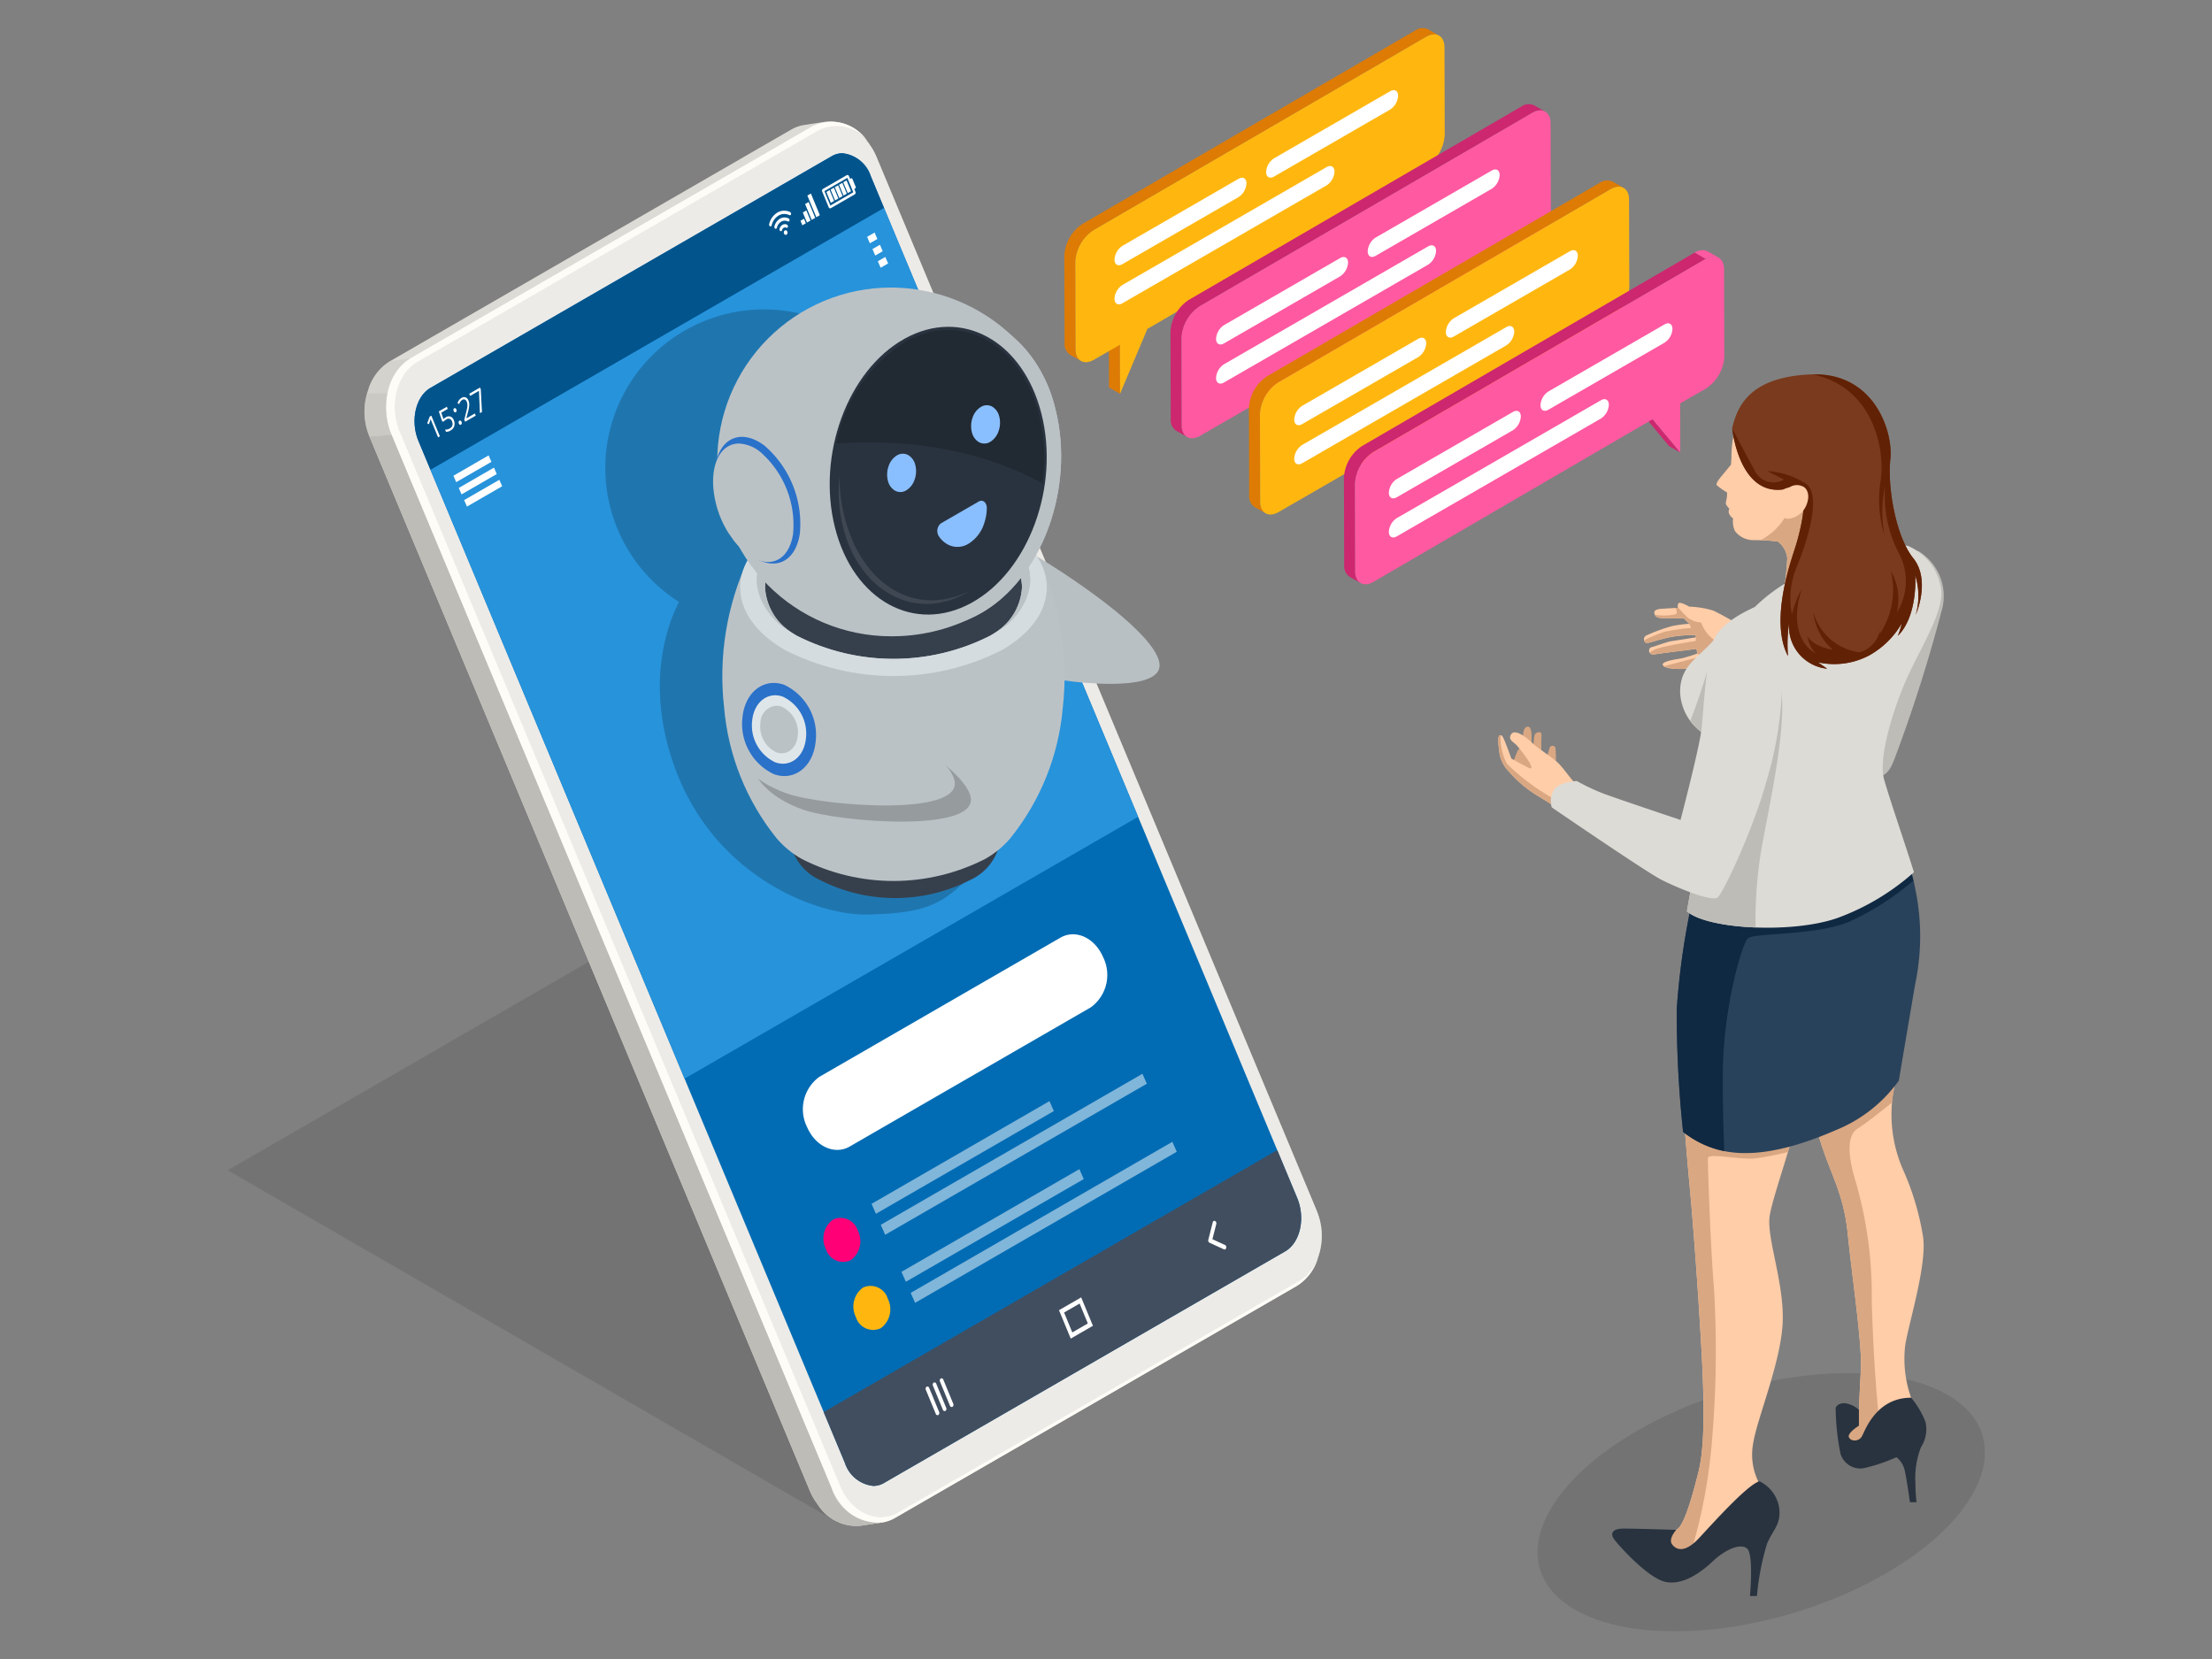 <svg xmlns="http://www.w3.org/2000/svg" xmlns:xlink="http://www.w3.org/1999/xlink" width="160" height="120" viewBox="0 0 160 120">
  <rect x="0" y="0" width="160" height="120" fill="#808080" stroke="none"/>
  <defs>
    <clipPath id="clip-path">
      <rect id="長方形_33463" data-name="長方形 33463" width="160" height="120" transform="translate(356.837 1206)" fill="#fff" stroke="#707070" stroke-width="1"/>
    </clipPath>
    <clipPath id="clip-path-2">
      <rect id="長方形_33462" data-name="長方形 33462" width="127.108" height="115.968" fill="none"/>
    </clipPath>
    <clipPath id="clip-path-4">
      <rect id="長方形_33434" data-name="長方形 33434" width="32.357" height="18.682" fill="none"/>
    </clipPath>
    <clipPath id="clip-path-5">
      <rect id="長方形_33435" data-name="長方形 33435" width="78.576" height="45.367" fill="none"/>
    </clipPath>
    <clipPath id="clip-path-6">
      <rect id="長方形_33436" data-name="長方形 33436" width="67.044" height="100.642" fill="none"/>
    </clipPath>
    <clipPath id="clip-path-7">
      <rect id="長方形_33437" data-name="長方形 33437" width="1.955" height="3.125" fill="none"/>
    </clipPath>
    <clipPath id="clip-path-8">
      <rect id="長方形_33438" data-name="長方形 33438" width="3.151" height="2.545" fill="none"/>
    </clipPath>
    <clipPath id="clip-path-9">
      <rect id="長方形_33439" data-name="長方形 33439" width="13.185" height="8.149" fill="none"/>
    </clipPath>
    <clipPath id="clip-path-10">
      <rect id="長方形_33440" data-name="長方形 33440" width="19.243" height="11.648" fill="none"/>
    </clipPath>
    <clipPath id="clip-path-13">
      <rect id="長方形_33443" data-name="長方形 33443" width="28.435" height="43.774" fill="none"/>
    </clipPath>
    <clipPath id="clip-path-14">
      <path id="パス_90259" data-name="パス 90259" d="M130.389,121.625a7.153,7.153,0,0,0-2.654,2.455,20.056,20.056,0,0,0-1.754,10.751,17.434,17.434,0,0,0,3.794,9.458,6.655,6.655,0,0,0,1.846,1.512,14.61,14.61,0,0,0,13.22,0,6.655,6.655,0,0,0,1.846-1.512,17.432,17.432,0,0,0,3.794-9.458,20.059,20.059,0,0,0-1.754-10.751,7.153,7.153,0,0,0-2.654-2.455,17.335,17.335,0,0,0-15.685,0" transform="translate(-125.872 -119.75)" fill="none"/>
    </clipPath>
    <radialGradient id="radial-gradient" cx="0.792" cy="0.174" r="0.875" gradientTransform="translate(-2.934 5.928) rotate(180) scale(1.092 1)" gradientUnits="objectBoundingBox">
      <stop offset="0" stop-color="#eef5f9"/>
      <stop offset="0.81" stop-color="#d4dbdf"/>
      <stop offset="1" stop-color="#bbc2c6"/>
    </radialGradient>
    <clipPath id="clip-path-16">
      <path id="パス_90261" data-name="パス 90261" d="M134.435,129.644c-1.931-1.115-2.9-2.575-2.9-4.036s.965-2.921,2.9-4.036a15.453,15.453,0,0,1,13.982,0c1.931,1.115,2.9,2.576,2.9,4.036s-.965,2.922-2.9,4.036a15.453,15.453,0,0,1-13.982,0m-.852-8.018c-2.166,1.25-3.248,2.889-3.248,4.528s1.083,3.277,3.248,4.528a17.334,17.334,0,0,0,15.684,0c2.166-1.25,3.248-2.889,3.248-4.528s-1.082-3.278-3.248-4.528a17.334,17.334,0,0,0-15.684,0" transform="translate(-130.335 -119.75)" fill="none"/>
    </clipPath>
    <linearGradient id="linear-gradient" x1="-1.628" y1="6.048" x2="-1.615" y2="6.048" gradientUnits="objectBoundingBox">
      <stop offset="0" stop-color="#fff"/>
      <stop offset="1" stop-color="#d5dce0"/>
    </linearGradient>
    <clipPath id="clip-path-18">
      <path id="パス_90263" data-name="パス 90263" d="M124.512,78.586A12.57,12.57,0,0,0,137.037,91.2a13.179,13.179,0,0,0,6.05-1.414l.005,0c.136-.066.272-.136.408-.211,4.467-2.465,6.917-9.1,5.472-14.814a9.927,9.927,0,0,0-2.963-5.126l-.023-.024a12.8,12.8,0,0,0-8.95-3.637,12.57,12.57,0,0,0-12.525,12.614" transform="translate(-124.512 -65.972)" fill="none"/>
    </clipPath>
    <radialGradient id="radial-gradient-2" cx="0.454" cy="0.257" r="0.724" gradientTransform="translate(-2.698 7.706) rotate(180) scale(0.974 1)" xlink:href="#radial-gradient"/>
    <clipPath id="clip-path-19">
      <path id="パス_90264" data-name="パス 90264" d="M158.066,73.84c-4.467,2.465-6.917,9.1-5.472,14.814s6.238,8.353,10.705,5.888,6.917-9.1,5.472-14.814c-1.077-4.262-4.016-6.811-7.293-6.812a7.041,7.041,0,0,0-3.413.924" transform="translate(-152.179 -72.916)" fill="none"/>
    </clipPath>
    <linearGradient id="linear-gradient-2" x1="-2.175" y1="3.92" x2="-2.16" y2="3.92" gradientUnits="objectBoundingBox">
      <stop offset="0" stop-color="#eef5f9"/>
      <stop offset="1" stop-color="#bbc2c6"/>
    </linearGradient>
    <clipPath id="clip-path-21">
      <rect id="長方形_33451" data-name="長方形 33451" width="9.412" height="9.246" fill="none"/>
    </clipPath>
    <clipPath id="clip-path-22">
      <rect id="長方形_33453" data-name="長方形 33453" width="15.027" height="11.1" fill="none"/>
    </clipPath>
    <clipPath id="clip-path-23">
      <path id="パス_90267" data-name="パス 90267" d="M154.857,84.978a11.033,11.033,0,0,1,4.991-7.364c4.032-2.225,8.358.154,9.662,5.314a12.946,12.946,0,0,1,.242,4.952c-2.83-1.576-7.725-3.373-14.895-2.9" transform="translate(-154.857 -76.78)" fill="none"/>
    </clipPath>
    <linearGradient id="linear-gradient-3" x1="-2.156" y1="5.06" x2="-2.141" y2="5.06" gradientUnits="objectBoundingBox">
      <stop offset="0" stop-color="#fff"/>
      <stop offset="0.088" stop-color="#f2f2f2"/>
      <stop offset="0.248" stop-color="#d2d2d2"/>
      <stop offset="0.462" stop-color="#9d9d9d"/>
      <stop offset="0.722" stop-color="#555"/>
      <stop offset="1"/>
    </linearGradient>
    <clipPath id="clip-path-24">
      <path id="パス_90269" data-name="パス 90269" d="M123.495,107.691a5.257,5.257,0,0,0-.029,1.17,7.267,7.267,0,0,0,.914,2.96c.057.1.134.233.2.329.108.164.26.378.377.535a5.163,5.163,0,0,0,.884.9c1.585,1.239,3.1.609,3.395-1.407a6.991,6.991,0,0,0-2.344-5.894,2.62,2.62,0,0,0-1.578-.635c-.914,0-1.628.726-1.817,2.042" transform="translate(-123.446 -105.649)" fill="none"/>
    </clipPath>
    <linearGradient id="linear-gradient-4" x1="-3.011" y1="9.234" x2="-2.985" y2="9.234" xlink:href="#linear-gradient-2"/>
    <clipPath id="clip-path-26">
      <rect id="長方形_33456" data-name="長方形 33456" width="16.243" height="10.446" fill="none"/>
    </clipPath>
    <clipPath id="clip-path-27">
      <path id="パス_90274" data-name="パス 90274" d="M127.836,164.926c-.224,3.1,1.6,4.741,4.1,5.626s12.594,1.709,12.109-.9-9.919-7.585-12.422-8.47a3.388,3.388,0,0,0-1.124-.214c-1.714,0-2.5,1.748-2.662,3.96" transform="translate(-127.817 -160.966)" fill="none"/>
    </clipPath>
    <linearGradient id="linear-gradient-5" x1="-2.679" y1="3.969" x2="-2.659" y2="3.969" xlink:href="#linear-gradient-2"/>
    <clipPath id="clip-path-29">
      <path id="パス_90277" data-name="パス 90277" d="M135.455,173.571a2.052,2.052,0,0,0,1.161,2.131c.746.264,1.434-.263,1.538-1.176a2.051,2.051,0,0,0-1.162-2.131,1.148,1.148,0,0,0-.382-.068,1.25,1.25,0,0,0-1.155,1.244" transform="translate(-135.441 -172.327)" fill="none"/>
    </clipPath>
    <linearGradient id="linear-gradient-6" x1="-8.554" y1="16.936" x2="-8.489" y2="16.936" xlink:href="#linear-gradient-2"/>
  </defs>
  <g id="img_AIRECOMEN01" transform="translate(-356.837 -1206)" clip-path="url(#clip-path)">
    <g id="グループ_48145" data-name="グループ 48145" transform="translate(373.305 1208.033)">
      <g id="グループ_48144" data-name="グループ 48144" clip-path="url(#clip-path-2)">
        <g id="グループ_48106" data-name="グループ 48106">
          <g id="グループ_48105" data-name="グループ 48105" clip-path="url(#clip-path-2)">
            <g id="グループ_48077" data-name="グループ 48077" transform="translate(94.751 97.286)" opacity="0.1" style="mix-blend-mode: multiply;isolation: isolate">
              <g id="グループ_48076" data-name="グループ 48076">
                <g id="グループ_48075" data-name="グループ 48075" clip-path="url(#clip-path-4)">
                  <path id="パス_90206" data-name="パス 90206" d="M362.79,343.628c4.953,2.859,2.94,8.658-4.5,12.951s-17.479,5.455-22.431,2.6-2.939-8.658,4.5-12.951,17.479-5.456,22.431-2.6" transform="translate(-333.148 -342.061)"/>
                </g>
              </g>
            </g>
            <g id="グループ_48080" data-name="グループ 48080" transform="translate(0 62.758)" opacity="0.1" style="mix-blend-mode: multiply;isolation: isolate">
              <g id="グループ_48079" data-name="グループ 48079">
                <g id="グループ_48078" data-name="グループ 48078" clip-path="url(#clip-path-5)">
                  <path id="パス_90207" data-name="パス 90207" d="M34.391,220.659,0,240.516l44.184,25.51,34.392-19.857Z" transform="translate(0 -220.659)"/>
                </g>
              </g>
            </g>
            <path id="パス_90208" data-name="パス 90208" d="M103.676,102.524,71.823,26.273a4.252,4.252,0,0,0-.552-.959c.031.041.062.082.092.124l-.129-.181a3.293,3.293,0,0,0-3.126-1.514h.009l-1.36.207-.151.023a2.728,2.728,0,0,0-.955.338L36.622,41.069a3.585,3.585,0,0,0-1.565,2.081c.005-.017.01-.035.015-.052l-.069.21a4.666,4.666,0,0,0,.146,3.2L67,122.76a4.341,4.341,0,0,0,.461.836l.129.181-.01-.015a3.3,3.3,0,0,0,3.126,1.531l1.512-.23c-.051.007-.1.013-.152.018a2.718,2.718,0,0,0,1.107-.357l29.028-16.76a3.568,3.568,0,0,0,1.549-2.028l.069-.211-.01.028a4.663,4.663,0,0,0-.137-3.229" transform="translate(-24.894 -16.967)" fill="#dddbd6"/>
            <path id="パス_90209" data-name="パス 90209" d="M106.335,107.574l-29.028,16.76c-1.494.863-3.375,0-4.174-1.91L41.281,46.173c-.8-1.912-.23-4.188,1.265-5.051L71.574,24.364a2.815,2.815,0,0,1,3.713,1.075l-.129-.181a3.087,3.087,0,0,0-4.072-1.178L42.058,40.839c-1.64.947-2.264,3.44-1.388,5.54l31.852,76.25c.878,2.1,2.938,3.043,4.579,2.095l29.028-16.76a3.565,3.565,0,0,0,1.549-2.028c.023-.071.046-.14.069-.211a3.251,3.251,0,0,1-1.412,1.849" transform="translate(-28.819 -16.967)" fill="#fefcf7"/>
            <path id="パス_90210" data-name="パス 90210" d="M69.509,179.661l-31.852-76.25-1.6.131,31.853,76.25a4.343,4.343,0,0,0,.461.836l.129.181-.01-.015a3.3,3.3,0,0,0,3.126,1.531l1.51-.23a3.551,3.551,0,0,1-3.621-2.434" transform="translate(-25.805 -74)" fill="#bebcb7"/>
            <g id="グループ_48083" data-name="グループ 48083" transform="translate(12.099 7.061)" opacity="0.5">
              <g id="グループ_48082" data-name="グループ 48082">
                <g id="グループ_48081" data-name="グループ 48081" clip-path="url(#clip-path-6)">
                  <path id="パス_90211" data-name="パス 90211" d="M109.225,103.321,77.372,27.071c-.8-1.913-2.68-2.773-4.174-1.91L44.17,41.92c-1.495.862-2.065,3.138-1.265,5.051l31.852,76.25c.8,1.914,2.68,2.774,4.174,1.91l29.028-16.76c1.495-.862,2.066-3.138,1.266-5.051" transform="translate(-42.543 -24.825)" fill="#fefcf7"/>
                </g>
              </g>
            </g>
            <g id="グループ_48086" data-name="グループ 48086" transform="translate(9.896 26.417)" opacity="0.6">
              <g id="グループ_48085" data-name="グループ 48085">
                <g id="グループ_48084" data-name="グループ 48084" clip-path="url(#clip-path-7)">
                  <path id="パス_90212" data-name="パス 90212" d="M36.456,92.884h-1.47a4.671,4.671,0,0,0,.168,3.125l1.595-.131a5.156,5.156,0,0,1-.293-2.994" transform="translate(-34.794 -92.884)" fill="#bebcb7"/>
                </g>
              </g>
            </g>
            <g id="グループ_48089" data-name="グループ 48089" transform="translate(10.089 23.872)" opacity="0.3">
              <g id="グループ_48088" data-name="グループ 48088">
                <g id="グループ_48087" data-name="グループ 48087" clip-path="url(#clip-path-8)">
                  <path id="パス_90213" data-name="パス 90213" d="M38.623,83.933l-1.512.23a3.586,3.586,0,0,0-1.565,2.081c.006-.018.01-.036.016-.052l-.069.21c-.008.025-.014.051-.021.077h1.47a3.732,3.732,0,0,1,1.681-2.545" transform="translate(-35.472 -83.933)" fill="#bebcb7"/>
                </g>
              </g>
            </g>
            <path id="パス_90214" data-name="パス 90214" d="M80.715,128.231a2.422,2.422,0,0,1-2.06-1.663l-30.84-73.9c-.614-1.469-.219-3.237.863-3.861l29.028-16.76a1.508,1.508,0,0,1,.762-.208,2.421,2.421,0,0,1,2.06,1.662l30.84,73.9c.614,1.469.218,3.237-.864,3.862L81.477,128.022a1.507,1.507,0,0,1-.762.209Z" transform="translate(-34.008 -22.786)" fill="#016cb4"/>
            <path id="パス_90215" data-name="パス 90215" d="M69.945,108.7,102.754,89.76,84.371,45.714,51.563,64.655Z" transform="translate(-36.898 -32.712)" fill="#2793db"/>
            <path id="パス_90216" data-name="パス 90216" d="M78.469,31.842a1.505,1.505,0,0,0-.762.208L48.679,48.81c-1.082.625-1.478,2.393-.864,3.861l.859,2.057L81.482,35.787,80.529,33.5a2.421,2.421,0,0,0-2.06-1.662" transform="translate(-34.008 -22.786)" fill="#02548c"/>
            <path id="パス_90217" data-name="パス 90217" d="M184.385,285.354,151.576,304.3l1.536,3.682a2.422,2.422,0,0,0,2.06,1.663h0a1.507,1.507,0,0,0,.762-.209l29.028-16.759c1.082-.625,1.478-2.393.864-3.862Z" transform="translate(-108.466 -204.196)" fill="#414e5f"/>
            <path id="パス_90218" data-name="パス 90218" d="M60.136,116.342l.205.468,2.547-1.47-.205-.467Z" transform="translate(-43.033 -82.201)" fill="#fff"/>
            <path id="パス_90219" data-name="パス 90219" d="M61.322,111.777l-2.546,1.47.2.466,2.546-1.47Z" transform="translate(-42.059 -79.986)" fill="#fff"/>
            <path id="パス_90220" data-name="パス 90220" d="M59.959,108.675l-2.546,1.47.2.465,2.547-1.47Z" transform="translate(-41.084 -77.767)" fill="#fff"/>
            <path id="パス_90221" data-name="パス 90221" d="M165.348,58.512l.205.467.54-.312-.205-.467Z" transform="translate(-118.321 -41.647)" fill="#fff"/>
            <path id="パス_90222" data-name="パス 90222" d="M164.527,55.105l-.54.312.2.466.54-.312Z" transform="translate(-117.347 -39.433)" fill="#fff"/>
            <path id="パス_90223" data-name="パス 90223" d="M163.165,52l-.54.312.2.466.54-.312Z" transform="translate(-116.372 -37.213)" fill="#fff"/>
            <path id="パス_90224" data-name="パス 90224" d="M149.753,245.812l17.44-10.069a2.9,2.9,0,0,0,.867-3.655c-.611-1.39-1.989-2.006-3.079-1.376l-17.44,10.069a2.9,2.9,0,0,0-.867,3.655c.611,1.39,1.989,2.006,3.079,1.377" transform="translate(-104.751 -164.918)" fill="#fff"/>
            <path id="パス_90225" data-name="パス 90225" d="M154.046,303.466a1.3,1.3,0,0,0-1.8-.8,1.693,1.693,0,0,0-.506,2.131,1.3,1.3,0,0,0,1.8.8,1.694,1.694,0,0,0,.506-2.132" transform="translate(-108.466 -216.479)" fill="#f07"/>
            <g id="グループ_48092" data-name="グループ 48092" transform="translate(46.574 77.615)" opacity="0.5">
              <g id="グループ_48091" data-name="グループ 48091">
                <g id="グループ_48090" data-name="グループ 48090" clip-path="url(#clip-path-9)">
                  <path id="パス_90226" data-name="パス 90226" d="M163.755,280.326l.316.719,12.869-7.43-.316-.719Z" transform="translate(-163.755 -272.897)" fill="#fff"/>
                </g>
              </g>
            </g>
            <g id="グループ_48095" data-name="グループ 48095" transform="translate(47.241 75.635)" opacity="0.5">
              <g id="グループ_48094" data-name="グループ 48094">
                <g id="グループ_48093" data-name="グループ 48093" clip-path="url(#clip-path-10)">
                  <path id="パス_90227" data-name="パス 90227" d="M166.417,277.584l18.926-10.927-.317-.72L166.1,276.863Z" transform="translate(-166.1 -265.936)" fill="#fff"/>
                </g>
              </g>
            </g>
            <path id="パス_90228" data-name="パス 90228" d="M159.858,319.969a1.694,1.694,0,0,0-.506,2.132,1.3,1.3,0,0,0,1.8.8,1.693,1.693,0,0,0,.506-2.132,1.3,1.3,0,0,0-1.8-.8" transform="translate(-113.91 -228.863)" fill="#ffb710"/>
            <g id="グループ_48098" data-name="グループ 48098" transform="translate(48.738 82.537)" opacity="0.5">
              <g id="グループ_48097" data-name="グループ 48097">
                <g id="グループ_48096" data-name="グループ 48096" clip-path="url(#clip-path-9)">
                  <path id="パス_90229" data-name="パス 90229" d="M184.232,290.2l-12.869,7.43.316.719,12.869-7.43Z" transform="translate(-171.363 -290.204)" fill="#fff"/>
                </g>
              </g>
            </g>
            <g id="グループ_48101" data-name="グループ 48101" transform="translate(49.405 80.557)" opacity="0.5">
              <g id="グループ_48100" data-name="グループ 48100">
                <g id="グループ_48099" data-name="グループ 48099" clip-path="url(#clip-path-10)">
                  <path id="パス_90230" data-name="パス 90230" d="M192.635,283.242l-18.926,10.927.317.721,18.926-10.927Z" transform="translate(-173.708 -283.242)" fill="#fff"/>
                </g>
              </g>
            </g>
            <path id="パス_90231" data-name="パス 90231" d="M153.576,38.183l-.227-.55a.075.075,0,0,0-.1-.047l-.068.04-.084-.2a.112.112,0,0,0-.156-.071l-1.73,1a.153.153,0,0,0-.048.189l.467,1.129a.111.111,0,0,0,.156.072l1.731-1a.153.153,0,0,0,.048-.189l-.084-.2.069-.04a.1.1,0,0,0,.032-.126m-1.831,1.363-.431-1.043,1.662-.96.431,1.043Z" transform="translate(-108.158 -26.719)" fill="#fff"/>
            <path id="パス_90232" data-name="パス 90232" d="M152.267,41.342l.323.782.237-.137L152.5,41.2Z" transform="translate(-108.961 -29.486)" fill="#fff"/>
            <path id="パス_90233" data-name="パス 90233" d="M153.341,40.722l.323.782.237-.137-.323-.782Z" transform="translate(-109.729 -29.042)" fill="#fff"/>
            <path id="パス_90234" data-name="パス 90234" d="M154.417,40.111l.323.782.238-.137-.323-.782Z" transform="translate(-110.499 -28.605)" fill="#fff"/>
            <path id="パス_90235" data-name="パス 90235" d="M155.49,39.492l.323.782.238-.137-.323-.782Z" transform="translate(-111.267 -28.162)" fill="#fff"/>
            <path id="パス_90236" data-name="パス 90236" d="M156.566,38.871l.323.782.237-.137-.323-.782Z" transform="translate(-112.037 -27.717)" fill="#fff"/>
            <path id="パス_90237" data-name="パス 90237" d="M145.681,48.625l.135.327.254-.147-.135-.326Z" transform="translate(-104.248 -34.69)" fill="#fff"/>
            <path id="パス_90238" data-name="パス 90238" d="M146.273,46.513l.3.733.255-.147-.3-.733Z" transform="translate(-104.671 -33.179)" fill="#fff"/>
            <path id="パス_90239" data-name="パス 90239" d="M146.857,44.376l.474,1.146.255-.147-.473-1.146Z" transform="translate(-105.089 -31.65)" fill="#fff"/>
            <path id="パス_90240" data-name="パス 90240" d="M147.429,42.213l.648,1.567.255-.147-.648-1.567Z" transform="translate(-105.498 -30.102)" fill="#fff"/>
            <path id="パス_90241" data-name="パス 90241" d="M139.229,46.54a.984.984,0,0,0-.927.035,1.321,1.321,0,0,0-.594.842.135.135,0,0,0,.062.152.077.077,0,0,0,.072,0,.1.1,0,0,0,.046-.065,1.117,1.117,0,0,1,.5-.712.831.831,0,0,1,.783-.03.077.077,0,0,0,.072,0,.1.1,0,0,0,.046-.065.132.132,0,0,0-.062-.151" transform="translate(-98.54 -33.233)" fill="#fff"/>
            <path id="パス_90242" data-name="パス 90242" d="M140.056,48.222a.67.67,0,0,0-.628.024.9.9,0,0,0-.4.571.133.133,0,0,0,.062.15.077.077,0,0,0,.072,0,.1.1,0,0,0,.046-.066.694.694,0,0,1,.311-.44.518.518,0,0,1,.485-.02.075.075,0,0,0,.071,0,.1.1,0,0,0,.046-.065.133.133,0,0,0-.062-.15" transform="translate(-99.482 -34.459)" fill="#fff"/>
            <path id="パス_90243" data-name="パス 90243" d="M140.884,49.9a.351.351,0,0,0-.329.013.47.47,0,0,0-.211.3.133.133,0,0,0,.063.151.075.075,0,0,0,.071,0,.1.1,0,0,0,.046-.065.266.266,0,0,1,.119-.17.2.2,0,0,1,.186-.007.078.078,0,0,0,.072,0,.1.1,0,0,0,.046-.065.132.132,0,0,0-.063-.151" transform="translate(-100.425 -35.683)" fill="#fff"/>
            <path id="パス_90244" data-name="パス 90244" d="M141.511,51.433a.178.178,0,0,0-.056.22.13.13,0,0,0,.181.083.178.178,0,0,0,.055-.22.129.129,0,0,0-.18-.083" transform="translate(-101.212 -36.795)" fill="#fff"/>
            <path id="パス_90245" data-name="パス 90245" d="M211.426,323.734l.849,2.055,1.606-.927-.85-2.055Zm.963,1.607-.595-1.439,1.123-.648.595,1.439Z" transform="translate(-151.294 -230.997)" fill="#fff"/>
            <path id="パス_90246" data-name="パス 90246" d="M250.584,305.078l-.909-.417.28-1.1a.193.193,0,0,0-.09-.218.113.113,0,0,0-.1,0,.149.149,0,0,0-.066.094l-.32,1.261a.192.192,0,0,0,.09.218l1.038.477a.111.111,0,0,0,.1,0,.148.148,0,0,0,.066-.1.193.193,0,0,0-.09-.218" transform="translate(-178.446 -217.058)" fill="#fff"/>
            <path id="パス_90247" data-name="パス 90247" d="M181.366,343.486a.133.133,0,0,0-.184-.086.182.182,0,0,0-.057.225l.718,1.739a.133.133,0,0,0,.185.085.182.182,0,0,0,.056-.224Z" transform="translate(-129.6 -245.723)" fill="#fff"/>
            <path id="パス_90248" data-name="パス 90248" d="M179.567,344.525a.132.132,0,0,0-.184-.085.182.182,0,0,0-.057.224l.718,1.739a.133.133,0,0,0,.185.085.182.182,0,0,0,.056-.224Z" transform="translate(-128.312 -246.466)" fill="#fff"/>
            <path id="パス_90249" data-name="パス 90249" d="M177.76,345.568a.132.132,0,0,0-.184-.085.182.182,0,0,0-.057.224l.718,1.739a.133.133,0,0,0,.185.085.182.182,0,0,0,.056-.224Z" transform="translate(-127.019 -247.213)" fill="#fff"/>
            <path id="パス_90250" data-name="パス 90250" d="M50.937,98.629l-.182.484.118.076c.065-.182.1-.286.108-.309s.013-.046.019-.067c.028.081.061.166.1.255l.44,1.065.129-.075-.618-1.495Z" transform="translate(-36.32 -70.531)" fill="#fff"/>
            <path id="パス_90251" data-name="パス 90251" d="M54.541,97a.392.392,0,0,0-.338.05.974.974,0,0,0-.173.129l-.156-.465.468-.27-.065-.156-.581.336.245.724.091.016a1.2,1.2,0,0,1,.191-.146.262.262,0,0,1,.429.14.414.414,0,0,1,.024.29.38.38,0,0,1-.184.211.645.645,0,0,1-.175.068.438.438,0,0,1-.168.009l.068.163A.531.531,0,0,0,54.551,98a.543.543,0,0,0,.263-.316.624.624,0,0,0-.035-.431A.423.423,0,0,0,54.541,97" transform="translate(-38.424 -68.9)" fill="#fff"/>
            <path id="パス_90252" data-name="パス 90252" d="M58.87,99.829a.088.088,0,0,0-.087.007.107.107,0,0,0-.055.075.209.209,0,0,0,.018.118.154.154,0,0,0,.071.09.086.086,0,0,0,.081-.006.115.115,0,0,0,.057-.077.193.193,0,0,0-.015-.118.162.162,0,0,0-.069-.089" transform="translate(-42.023 -71.431)" fill="#fff"/>
            <path id="パス_90253" data-name="パス 90253" d="M57.47,96.661c-.062.036-.075.1-.037.193a.153.153,0,0,0,.071.09.087.087,0,0,0,.08-.007.114.114,0,0,0,.057-.077.193.193,0,0,0-.016-.117c-.038-.092-.09-.119-.156-.081" transform="translate(-41.083 -69.158)" fill="#fff"/>
            <path id="パス_90254" data-name="パス 90254" d="M59.083,95.383l0-.009.123-.467a2.328,2.328,0,0,0,.088-.487.768.768,0,0,0-.053-.317.4.4,0,0,0-.213-.237.343.343,0,0,0-.3.042.654.654,0,0,0-.28.375l.118.074a.735.735,0,0,1,.1-.2.431.431,0,0,1,.125-.11.2.2,0,0,1,.186-.022.273.273,0,0,1,.135.157.6.6,0,0,1,.043.172.882.882,0,0,1,0,.19,3.465,3.465,0,0,1-.078.366l-.143.574.06.146.768-.443-.065-.157Z" transform="translate(-41.819 -67.156)" fill="#fff"/>
            <path id="パス_90255" data-name="パス 90255" d="M62.217,91.414l-.777.449.064.156.637-.368.07,1.618.147-.085-.084-1.635Z" transform="translate(-43.965 -65.415)" fill="#fff"/>
            <g id="グループ_48104" data-name="グループ 48104" transform="translate(27.314 20.345)" opacity="0.2" style="mix-blend-mode: multiply;isolation: isolate">
              <g id="グループ_48103" data-name="グループ 48103">
                <g id="グループ_48102" data-name="グループ 48102" clip-path="url(#clip-path-13)">
                  <path id="パス_90256" data-name="パス 90256" d="M116.566,90.042a11.47,11.47,0,1,0-15.2,2.649c-.84,1.648-2.512,6.076-.241,12.142,2.908,7.765,10.217,10.539,13.85,10.471,5.13-.1,5.779-1.027,8.93-4.258,2.814-2.887-5.631-17.64-7.338-21" transform="translate(-96.037 -71.532)"/>
                </g>
              </g>
            </g>
            <path id="パス_90257" data-name="パス 90257" d="M181.189,131.471c-.451,3.078,1.245,4.845,3.676,5.911s12.435,2.627,12.142-.013-9.337-8.291-11.769-9.357-3.665.832-4.05,3.459" transform="translate(-129.605 -91.388)" fill="#b9c0c4"/>
            <path id="パス_90258" data-name="パス 90258" d="M145.1,184.124a11.948,11.948,0,0,1,10.811,0,3.8,3.8,0,0,1,2.239,3.121v2.1a3.8,3.8,0,0,1-2.239,3.121,11.949,11.949,0,0,1-10.811,0,3.8,3.8,0,0,1-2.239-3.121v-2.1a3.8,3.8,0,0,1,2.239-3.121" transform="translate(-102.231 -130.832)" fill="#36404c"/>
          </g>
        </g>
        <g id="グループ_48108" data-name="グループ 48108" transform="translate(35.799 34.058)">
          <g id="グループ_48107" data-name="グループ 48107" clip-path="url(#clip-path-14)">
            <rect id="長方形_33445" data-name="長方形 33445" width="25.31" height="27.633" transform="translate(-0.295)" fill="url(#radial-gradient)"/>
          </g>
        </g>
        <g id="グループ_48110" data-name="グループ 48110">
          <g id="グループ_48109" data-name="グループ 48109" clip-path="url(#clip-path-2)">
            <path id="パス_90260" data-name="パス 90260" d="M139.38,124.972a14.523,14.523,0,0,1,13.141,0c1.814,1.047,2.722,2.421,2.722,3.793a4.138,4.138,0,0,1-1.846,3.209c-.146.1-.3.19-.455.281a15.451,15.451,0,0,1-13.982,0c-.158-.091-.309-.185-.454-.281a4.138,4.138,0,0,1-1.846-3.209c0-1.373.907-2.746,2.721-3.794" transform="translate(-97.792 -88.304)" fill="#36404c"/>
          </g>
        </g>
        <g id="グループ_48112" data-name="グループ 48112" transform="translate(37.069 34.058)">
          <g id="グループ_48111" data-name="グループ 48111" clip-path="url(#clip-path-16)">
            <rect id="長方形_33447" data-name="長方形 33447" width="22.635" height="13.61" transform="translate(-0.469 0.017) rotate(-2.099)" fill="url(#linear-gradient)"/>
          </g>
        </g>
        <g id="グループ_48114" data-name="グループ 48114">
          <g id="グループ_48113" data-name="グループ 48113" clip-path="url(#clip-path-2)">
            <path id="パス_90262" data-name="パス 90262" d="M137.464,121.947a15.454,15.454,0,0,1,13.982,0c1.93,1.115,2.9,2.575,2.9,4.036a4.663,4.663,0,0,1-2.441,3.755,4.137,4.137,0,0,0,1.846-3.209c0-1.373-.907-2.746-2.722-3.793a14.523,14.523,0,0,0-13.141,0c-1.814,1.047-2.721,2.421-2.721,3.794a4.137,4.137,0,0,0,1.846,3.209,4.662,4.662,0,0,1-2.441-3.755c0-1.461.965-2.922,2.9-4.036" transform="translate(-96.295 -86.067)" fill="#bbc2c6"/>
          </g>
        </g>
        <g id="グループ_48116" data-name="グループ 48116" transform="translate(35.413 18.763)">
          <g id="グループ_48115" data-name="グループ 48115" clip-path="url(#clip-path-18)">
            <rect id="長方形_33449" data-name="長方形 33449" width="25.906" height="25.228" transform="translate(0 0)" fill="url(#radial-gradient-2)"/>
          </g>
        </g>
        <g id="グループ_48118" data-name="グループ 48118" transform="translate(43.281 20.738)">
          <g id="グループ_48117" data-name="グループ 48117" clip-path="url(#clip-path-19)">
            <rect id="長方形_33450" data-name="長方形 33450" width="19.361" height="24.323" transform="translate(-1.325 0.004) rotate(-0.703)" fill="url(#linear-gradient-2)"/>
          </g>
        </g>
        <g id="グループ_48128" data-name="グループ 48128">
          <g id="グループ_48127" data-name="グループ 48127" clip-path="url(#clip-path-2)">
            <path id="パス_90265" data-name="パス 90265" d="M158.541,76.817c4.124-2.275,8.548.158,9.882,5.435s-.928,11.4-5.051,13.675-8.548-.158-9.882-5.435.928-11.4,5.051-13.675" transform="translate(-109.561 -54.359)" fill="#29333f"/>
            <g id="グループ_48121" data-name="グループ 48121" transform="translate(44.188 32.403)" opacity="0.1">
              <g id="グループ_48120" data-name="グループ 48120">
                <g id="グループ_48119" data-name="グループ 48119" clip-path="url(#clip-path-21)">
                  <path id="パス_90266" data-name="パス 90266" d="M164.78,122.264s-.213.111-.6.259a6.059,6.059,0,0,1-1.675.377,5.333,5.333,0,0,1-2.363-.356,6.149,6.149,0,0,1-2.247-1.575,8.473,8.473,0,0,1-1.5-2.337,11.268,11.268,0,0,1-.725-2.328,13.057,13.057,0,0,1-.246-2.374s-.027.243-.043.669a11.155,11.155,0,0,0,.078,1.769,10.148,10.148,0,0,0,.608,2.435,7.831,7.831,0,0,0,1.509,2.46,6,6,0,0,0,2.407,1.613,5.306,5.306,0,0,0,2.516.244,5.8,5.8,0,0,0,1.7-.531,6.379,6.379,0,0,0,.588-.325" transform="translate(-155.368 -113.929)" fill="#fff"/>
                </g>
              </g>
            </g>
            <g id="グループ_48126" data-name="グループ 48126" transform="translate(44.043 21.837)" opacity="0.2" style="mix-blend-mode: lighten;isolation: isolate">
              <g id="グループ_48125" data-name="グループ 48125">
                <g id="グループ_48124" data-name="グループ 48124" clip-path="url(#clip-path-22)">
                  <g id="グループ_48123" data-name="グループ 48123" transform="translate(0 0)">
                    <g id="グループ_48122" data-name="グループ 48122" clip-path="url(#clip-path-23)">
                      <rect id="長方形_33452" data-name="長方形 33452" width="19.431" height="19.588" transform="matrix(0.677, -0.736, 0.736, 0.677, -6.223, 5.378)" fill="url(#linear-gradient-3)"/>
                    </g>
                  </g>
                </g>
              </g>
            </g>
            <path id="パス_90268" data-name="パス 90268" d="M127.442,104.635a7.477,7.477,0,0,1,2.508,6.3c-.31,2.156-1.936,2.83-3.631,1.505a5.53,5.53,0,0,1-.945-.962c-.125-.169-.287-.4-.4-.573-.069-.1-.151-.245-.212-.352a7.536,7.536,0,0,1-.476-1,7.653,7.653,0,0,1-.5-2.161,5.643,5.643,0,0,1,.03-1.252c.31-2.156,1.936-2.83,3.631-1.505" transform="translate(-88.561 -74.39)" fill="#2a71c9"/>
          </g>
        </g>
        <g id="グループ_48130" data-name="グループ 48130" transform="translate(35.11 30.048)">
          <g id="グループ_48129" data-name="グループ 48129" clip-path="url(#clip-path-24)">
            <rect id="長方形_33455" data-name="長方形 33455" width="10.864" height="9.311" transform="translate(-3.438 7.64) rotate(-65.855)" fill="url(#linear-gradient-4)"/>
          </g>
        </g>
        <g id="グループ_48135" data-name="グループ 48135">
          <g id="グループ_48134" data-name="グループ 48134" clip-path="url(#clip-path-2)">
            <path id="パス_90270" data-name="パス 90270" d="M169.231,108.333a.808.808,0,0,0-.8.034,1.433,1.433,0,0,0-.6.773,1.816,1.816,0,0,0-.05,1.06,1.115,1.115,0,0,0,.529.725.808.808,0,0,0,.8-.034,1.432,1.432,0,0,0,.6-.773,1.814,1.814,0,0,0,.05-1.059,1.117,1.117,0,0,0-.529-.726" transform="translate(-120.023 -77.458)" fill="#8abfff"/>
            <path id="パス_90271" data-name="パス 90271" d="M191.115,96.73a1.117,1.117,0,0,0-.529-.726.809.809,0,0,0-.8.034,1.434,1.434,0,0,0-.6.773,1.816,1.816,0,0,0-.049,1.059,1.117,1.117,0,0,0,.529.726.809.809,0,0,0,.8-.034,1.43,1.43,0,0,0,.6-.773,1.812,1.812,0,0,0,.05-1.059" transform="translate(-135.305 -68.636)" fill="#8abfff"/>
            <path id="パス_90272" data-name="パス 90272" d="M183.626,120.209a.375.375,0,0,0-.144.049l-2.713,1.566a.5.5,0,0,0-.128.108.722.722,0,0,0-.071.811,1.817,1.817,0,0,0,.674.632,1.5,1.5,0,0,0,1.492-.063,2.659,2.659,0,0,0,1.121-1.445,3.5,3.5,0,0,0,.2-1.136c0-.315-.19-.549-.429-.522" transform="translate(-129.147 -86.018)" fill="#8abfff"/>
            <g id="グループ_48133" data-name="グループ 48133" transform="translate(37.518 46.95)" opacity="0.2" style="mix-blend-mode: multiply;isolation: isolate">
              <g id="グループ_48132" data-name="グループ 48132">
                <g id="グループ_48131" data-name="グループ 48131" clip-path="url(#clip-path-26)">
                  <path id="パス_90273" data-name="パス 90273" d="M131.934,169.037c-.225,3.1,1.6,4.741,4.1,5.626s12.593,1.709,12.109-.9-9.919-7.585-12.422-8.47-3.594,1.1-3.786,3.746" transform="translate(-131.915 -165.077)"/>
                </g>
              </g>
            </g>
          </g>
        </g>
        <g id="グループ_48137" data-name="グループ 48137" transform="translate(36.353 45.781)">
          <g id="グループ_48136" data-name="グループ 48136" clip-path="url(#clip-path-27)">
            <rect id="長方形_33458" data-name="長方形 33458" width="14.03" height="18.604" transform="translate(-2.115 10.962) rotate(-80.121)" fill="url(#linear-gradient-5)"/>
          </g>
        </g>
        <g id="グループ_48139" data-name="グループ 48139">
          <g id="グループ_48138" data-name="グループ 48138" clip-path="url(#clip-path-2)">
            <path id="パス_90275" data-name="パス 90275" d="M130.885,168.973c.2-1.786,1.55-2.816,3.008-2.3a4.014,4.014,0,0,1,2.272,4.168c-.2,1.787-1.549,2.817-3.008,2.3a4.015,4.015,0,0,1-2.272-4.169" transform="translate(-93.641 -119.174)" fill="#2a71c9"/>
            <path id="パス_90276" data-name="パス 90276" d="M133.365,171.469c.149-1.312,1.138-2.069,2.21-1.69a2.949,2.949,0,0,1,1.669,3.062c-.149,1.313-1.139,2.069-2.21,1.691a2.949,2.949,0,0,1-1.669-3.063" transform="translate(-95.421 -121.422)" fill="#dfe6ea"/>
          </g>
        </g>
        <g id="グループ_48141" data-name="グループ 48141" transform="translate(38.521 49.012)">
          <g id="グループ_48140" data-name="グループ 48140" clip-path="url(#clip-path-29)">
            <rect id="長方形_33460" data-name="長方形 33460" width="4.405" height="3.963" transform="matrix(0.337, -0.942, 0.942, 0.337, -1.245, 3.226)" fill="url(#linear-gradient-6)"/>
          </g>
        </g>
        <g id="グループ_48143" data-name="グループ 48143">
          <g id="グループ_48142" data-name="グループ 48142" clip-path="url(#clip-path-2)">
            <path id="パス_90278" data-name="パス 90278" d="M369.855,263.741a6.209,6.209,0,0,0,2.595-2.392,2.943,2.943,0,0,0-.163-1.527A4.431,4.431,0,0,1,371.9,257c.27-1.743,1.978-5.784,2.127-8.656s-1.194-6.229-.933-7.8,1.753-5.483,2.2-8.094,1.082-5.893,1.082-5.893,2.536-1.082,2.984-4.96-.746-5.483-.746-5.483H368.2a47.122,47.122,0,0,0-1.529,10.667c-.037,5.3.559,10.7.746,12.942s.448,5.557.709,10.033.261,7.534-.187,9.324-1.067,3.993-1.611,4.191-1.429,2.052-.222,2.018,3.745-1.551,3.745-1.551" transform="translate(-261.552 -154.651)" fill="#ffcda8"/>
            <path id="パス_90279" data-name="パス 90279" d="M407.335,249.032a1.754,1.754,0,0,0,.916-1.914,8.372,8.372,0,0,1-.429-3.766c.227-1.53,1.576-5.775,1.3-7.839a19.405,19.405,0,0,0-1.492-4.973,9.993,9.993,0,0,1-.7-5.3c.348-1.964,1.055-8.877,1.055-8.877a7.39,7.39,0,0,0,.611-4.451,24.815,24.815,0,0,0-1.343-5.023l-5.968,5.968-.944,7.385a51.074,51.074,0,0,0,1.268,8.081c.845,2.76,1.765,3.978,2.064,6.987s1.044,7.907.944,9.772-.146,2.948-.146,2.948a2.8,2.8,0,0,0-.875.875c-.181.425-.2,1.435.169,1.63s3.564-1.507,3.564-1.507" transform="translate(-286.484 -148.05)" fill="#ffcda8"/>
            <path id="パス_90280" data-name="パス 90280" d="M366.332,263.274c.544-.2,1.164-2.4,1.611-4.191s.448-4.848.187-9.324-.522-7.8-.709-10.033-.783-7.646-.746-12.942a47.111,47.111,0,0,1,1.529-10.667h10.406s1.193,1.6.746,5.483-2.983,4.96-2.983,4.96-.634,3.282-1.082,5.893a31.718,31.718,0,0,1-.885,3.5c-.492.117-1.5.344-2.328.447-1.143.143-3.441-.428-3.456,0s.18,6.346.441,9.442a76.157,76.157,0,0,1-.112,10.555,39.271,39.271,0,0,1-1.571,8.572,4.207,4.207,0,0,1-1.269.322c-1.207.034-.323-1.82.222-2.018" transform="translate(-261.552 -154.651)" fill="#d9a782"/>
            <path id="パス_90281" data-name="パス 90281" d="M407.259,206.893a24.812,24.812,0,0,1,1.343,5.023,7.389,7.389,0,0,1-.612,4.451s-.706,6.913-1.055,8.877c-.031.177-.053.354-.072.531-.814.651-2.018,1.6-2.476,1.874-.72.435-.763,1.738-.2,3.651a29.288,29.288,0,0,1,1.217,8.737c.086,3.2.3,6.962.651,9.646a6.662,6.662,0,0,1-2.288.858c-.371-.2-.35-1.205-.169-1.63a2.806,2.806,0,0,1,.876-.876s.047-1.083.146-2.948-.646-6.763-.945-9.772-1.219-4.227-2.064-6.987a51.085,51.085,0,0,1-1.268-8.081l.945-7.384Z" transform="translate(-286.484 -148.05)" fill="#d9a782"/>
            <path id="パス_90282" data-name="パス 90282" d="M384.582,222.972a10.365,10.365,0,0,1-4.572,3.588c-6.38,2.778-9.189,1.52-11.03.129a80.565,80.565,0,0,1-.46-8.893,53.853,53.853,0,0,1,1.691-10.187l14.021-2.406a10.5,10.5,0,0,1,1.541,3.91,16.742,16.742,0,0,1,0,6.841c-.376,2.18-1.191,7.017-1.191,7.017" transform="translate(-263.703 -146.842)" fill="#29425b"/>
            <path id="パス_90283" data-name="パス 90283" d="M368.979,226.689a80.563,80.563,0,0,1-.46-8.892,53.853,53.853,0,0,1,1.691-10.187l14.021-2.406a9.933,9.933,0,0,1,1.4,3.305,19.5,19.5,0,0,1-4.71,3.006c-2.517.993-6.8.755-7.249,1.17s-1.737,4.908-1.812,9.4c-.035,2.076.027,4.249.1,5.985a7.069,7.069,0,0,1-2.981-1.383" transform="translate(-263.703 -146.842)" fill="#102942"/>
            <path id="パス_90284" data-name="パス 90284" d="M418.529,133.107l.173-.173a3.8,3.8,0,0,1,1.7,4.4,108.113,108.113,0,0,1-3.419,10.722c-.453,1.171-.944,1.472-2.454,1.133s4-16.083,4-16.083" transform="translate(-296.443 -95.126)" fill="#bebcb7"/>
            <path id="パス_90285" data-name="パス 90285" d="M362.764,369.569a2.591,2.591,0,0,1,1.414,1.828c.195,1.284-.4,1.595-.869,2.7a18.7,18.7,0,0,0-.726,3.774h-.506s.285-3.022-.208-3.437-1.608.1-2.463.908-2.218,1.815-3.5,1.491-3.423-2.722-3.683-3.112-.065-.713.635-.726,3.89.091,3.89.091-.6.648-.3,1.05.921.648,1.958-.467,3.476-3.838,4.357-4.1" transform="translate(-251.967 -264.459)" fill="#29333f"/>
            <path id="パス_90286" data-name="パス 90286" d="M414.4,348.323a6.212,6.212,0,0,1,1.037,1.751,2.378,2.378,0,0,1-.324,1.828,6.112,6.112,0,0,0-.4,2.645,10.986,10.986,0,0,0,.078,1.336h-.48s-.272-2.01-.428-2.49a1.692,1.692,0,0,0-.545-.765,13.056,13.056,0,0,1-2.347.791,1.5,1.5,0,0,1-1.7-1.037,17.555,17.555,0,0,1-.35-3.255c-.026-.208.35-.519.882-.363a2,2,0,0,1,.8.428v1.154s-.843.519-.726.83.726.363.96-.091,1.05-2.762,3.54-2.762" transform="translate(-292.63 -249.256)" fill="#29333f"/>
            <path id="パス_90287" data-name="パス 90287" d="M367.19,147.832a20.337,20.337,0,0,0-1.977-1.106,6.589,6.589,0,0,0-1.741-.286s-.559-.321-.721-.272-.1.36-.1.36-.858.038-1.268.075-.5.207-.41.4.186.288.833.276,1.28.013,1.28.013l.392.392a8.219,8.219,0,0,0-1.225.155,11.9,11.9,0,0,0-1.852.671.305.305,0,0,0-.112.51c.1.137.572-.075,1.181-.224a7.747,7.747,0,0,1,1.194-.236c.5-.062,1.28-.062,1.28-.062v.162s-1.243.2-1.678.261-1.355.423-1.554.46-.261.6.273.51,1.455-.2,1.878-.249,1.131-.149,1.131-.149l.062.336a10.268,10.268,0,0,1-1.082.336c-.41.087-1.492.211-1.417.485s1.032.336,1.691.273,3.27-.062,3.27-.062Z" transform="translate(-257.752 -104.592)" fill="#ffcda8"/>
            <path id="パス_90288" data-name="パス 90288" d="M360.66,150.56a1.687,1.687,0,0,1,.549-.3c.586-.2,2.785-.547,2.785-.547v-.435s-.783,0-1.28.062a7.751,7.751,0,0,0-1.194.236c-.609.149-1.082.361-1.181.224a.563.563,0,0,1-.074-.136,9.856,9.856,0,0,1,1.5-.623,16.243,16.243,0,0,1,1.889-.273l-.13-.3-.392-.391s-.634-.025-1.28-.013c-.6.012-.73-.074-.815-.239a4.168,4.168,0,0,0,1.462-.034c.173-.046.133-.245.026-.464l.173-.008s0-.02-.007-.05c0,0,.374.417.7.74a1.817,1.817,0,0,0,.989.367,2.645,2.645,0,0,0,1.019,1.318,5.1,5.1,0,0,0,1.5.468l-.329,1.484s-2.611,0-3.27.062a3.251,3.251,0,0,1-1.605-.168c.962-.262,2.65-.689,2.65-.689l-.236-.236-.062-.336s-.708.1-1.131.149-1.343.162-1.877.249a.342.342,0,0,1-.374-.115" transform="translate(-257.801 -105.383)" fill="#d9a782"/>
            <path id="パス_90289" data-name="パス 90289" d="M380.585,132.661l3.017-1.249a6.265,6.265,0,0,1,2.257,0,3.965,3.965,0,0,1,2.41,3.249c.139,1.572-1.517,4.185-2.455,6.258s-2.142,5.786-1.673,7.408,1.249,3.835,2.155,6.687a17.128,17.128,0,0,1-5.547,3.317c-3.264,1.142-9.409.816-10.878-.489l.931-5.293L371.1,145a3.765,3.765,0,0,1-1.72-2.991c-.02-1.974,1.363-2.516,2.447-3.806a13.038,13.038,0,0,1,2.947-2.363,12.258,12.258,0,0,1,5.816-3.183" transform="translate(-264.321 -93.959)" fill="#dddbd6"/>
            <path id="パス_90290" data-name="パス 90290" d="M379.7,96.274s-.413.513-.612.745-.5.606-.419.738a4.372,4.372,0,0,0,.745.526,1.948,1.948,0,0,1-.046.539c-.067.273-.047.313.04.433a1.929,1.929,0,0,0,.176.21.418.418,0,0,0,.01.422c.133.233.26.266.26.266a1.638,1.638,0,0,0,.133.925,1.681,1.681,0,0,0,1.364.659,12.454,12.454,0,0,1,1.743.107,1.725,1.725,0,0,1,.675,1.2,23.4,23.4,0,0,1-.348,2.971s2.9.8,4.712-.385a4.03,4.03,0,0,0,1.852-3.071s-1.4-1.691-1.268-2.66.821-1.6,1.144-2.462a6.284,6.284,0,0,0-.373-5.147c-1.194-1.778-3.183-2.076-5.309-1.765s-3.357.982-3.9,2.176a9.006,9.006,0,0,0-.547,3.071Z" transform="translate(-270.961 -64.699)" fill="#ffcda8"/>
            <path id="パス_90291" data-name="パス 90291" d="M391.794,115.762c.686-1.744,1.124-2.843,1.124-2.843h1.8a74.1,74.1,0,0,0,.032,9.34,8.279,8.279,0,0,1-3.367-.143,23.425,23.425,0,0,0,.348-2.971,1.727,1.727,0,0,0-.675-1.2,8.971,8.971,0,0,0-1.274-.1,4.432,4.432,0,0,0,2.017-2.089" transform="translate(-278.92 -80.804)" fill="#d9a782"/>
            <path id="パス_90292" data-name="パス 90292" d="M389.5,109.343a3.076,3.076,0,0,1-2.722-3.553,10.989,10.989,0,0,0-.114,2.636c-1.305-2.481.135-6.64.519-7.83s.838-3.237.54-4.008-1.415-.211-1.415-.211c-3.214.427-3.68-4.445-3.68-4.445.365-1.45,1.148-3.7,5.728-3.874s5.935,4.183,5.718,6.132.369,5.555,1.656,7.163.178,4.1.178,4.1a4.959,4.959,0,0,0-.036-2.867s.212,2.92-1.257,4.383a6.55,6.55,0,0,0,.288-.913,6.2,6.2,0,0,1-2.378,2.337,5.415,5.415,0,0,1-3.683.489Z" transform="translate(-273.804 -63.01)" fill="#7a3a1d"/>
            <path id="パス_90293" data-name="パス 90293" d="M386.789,105.8a10.988,10.988,0,0,0-.114,2.636c-1.305-2.481.135-6.64.519-7.829s.838-3.237.54-4.009-1.415-.211-1.415-.211c-3.049.406-3.625-3.958-3.676-4.4.249.467.947,1.775,1.591,2.973a1.521,1.521,0,0,0,2.154.713l-1.207-.619a5.911,5.911,0,0,1,2.808.924c1.161.848.034,4.318-.7,6.054a5.95,5.95,0,0,0-.326,3.4,7.243,7.243,0,0,1,.7-1.835c-1.142,3.68,1.016,4.648,1.016,4.648a2.381,2.381,0,0,1-.6-1.263c.415.8,1.842,1,1.842,1a4.14,4.14,0,0,1-1.406-2.705,4.014,4.014,0,0,0,3.327,2.89,2.062,2.062,0,0,0,1.5-1.691l-.036.375a5.738,5.738,0,0,0,.808-4.574,4.1,4.1,0,0,1,.435,3.018,4.313,4.313,0,0,0,.224-4.157,8.927,8.927,0,0,1-1.067-5.005,8.961,8.961,0,0,0-.042,3.6,8.8,8.8,0,0,1-.295-3.93c.335-1.83-.236-6.725-4.88-7.738,4.477-.089,5.805,4.2,5.591,6.133-.217,1.948.369,5.555,1.656,7.163s.178,4.1.178,4.1a4.956,4.956,0,0,0-.036-2.867s.212,2.92-1.257,4.383a6.54,6.54,0,0,0,.288-.913,6.2,6.2,0,0,1-2.378,2.337,5.414,5.414,0,0,1-3.683.489l.659.465a3.076,3.076,0,0,1-2.722-3.553" transform="translate(-273.815 -63.016)" fill="#612104"/>
            <path id="パス_90294" data-name="パス 90294" d="M420.274,152.029l.029-.3a1.8,1.8,0,0,1-.029.3" transform="translate(-300.743 -108.575)" fill="#612104"/>
            <path id="パス_90295" data-name="パス 90295" d="M395.574,116.844a.948.948,0,0,1,1.219-.51c.385.1.684.684.286,1.5s-1.454,1.069-1.629.7a4.689,4.689,0,0,1,.124-1.691" transform="translate(-282.94 -83.213)" fill="#ffcda8"/>
            <path id="パス_90296" data-name="パス 90296" d="M371.12,177.221l.931-5.293.293-7.545a3.971,3.971,0,0,1-.985-.919,47.144,47.144,0,0,0,1.623-5.015s4.049-.626,4.817,2.019-.711,8.959-1.3,12.315a30.642,30.642,0,0,0-.41,5.608c-2.209-.085-4.211-.5-4.969-1.17" transform="translate(-265.569 -113.338)" fill="#bebcb7"/>
            <path id="パス_90297" data-name="パス 90297" d="M329.811,180.608a6.27,6.27,0,0,0,0-1.454.233.233,0,0,0-.435.1,5.125,5.125,0,0,1-.3.833l-.273-.264s-.025-1.091,0-1.39-.013-.439-.261-.369-.286.207-.311,1.04-.187.062-.174-.062.149-1.38-.224-1.392-.373.684-.373,1.019a1.317,1.317,0,0,1-.379.715s-.392.976-.392,1.025a16.142,16.142,0,0,0,1.281,1.343c.075.025,1.84-1.144,1.84-1.144" transform="translate(-233.776 -127.124)" fill="#d9a782"/>
            <path id="パス_90298" data-name="パス 90298" d="M332.576,184.449a34.592,34.592,0,0,1-3.543-1.38c-.547-.361-1.156-1.454-1.74-1.915s-1.33-.945-1.666-1.268-1.231-1.069-1.529-.659.187.584.4.833a11.04,11.04,0,0,1,.957,1.293c.05.162.224.473-.106.317s-1.249-.665-1.249-.665-.327-.9-.488-1.281-.22-.46-.369-.385-.074.783,0,1.293a2.4,2.4,0,0,0,.671,1.305,8.8,8.8,0,0,0,1.952,1.678c.622.361,3.941,2.486,4.513,2.9a46.39,46.39,0,0,0,5.11,3.2c1.691.808,3.1,1.28,3.17,1.069s-1.479-4.413-2.139-4.836a31.6,31.6,0,0,0-3.941-1.492" transform="translate(-231.245 -128.167)" fill="#ffcda8"/>
            <path id="パス_90299" data-name="パス 90299" d="M323.239,179.86a.189.189,0,0,1,.091-.025,3.829,3.829,0,0,0,.449,2.064,15.759,15.759,0,0,0,3.141,2.394c.98.56,3.3,2.115,5.551,3.577a42.883,42.883,0,0,0,6.069,2.936,1.694,1.694,0,0,1,.114.491c-.074.211-1.479-.261-3.17-1.069a46.382,46.382,0,0,1-5.11-3.2c-.572-.41-3.891-2.536-4.513-2.9a8.8,8.8,0,0,1-1.952-1.678,2.4,2.4,0,0,1-.671-1.305c-.074-.51-.149-1.218,0-1.293" transform="translate(-231.245 -128.688)" fill="#d9a782"/>
            <path id="パス_90300" data-name="パス 90300" d="M351.258,147.268a7.3,7.3,0,0,1,2,5.023,26.8,26.8,0,0,1-1.188,7.721c-.908,3.274-3.074,7.932-3.494,8.258s-2.912-.7-4.053-1.281-7.942-5.241-7.942-5.241a1.591,1.591,0,0,1,.186-1.3c.419-.559,1.631-.606,1.631-.606a14.171,14.171,0,0,0,2.306,1.048c1.374.489,5.194,1.77,5.194,1.77s1.352-5.148,1.514-6.545.326-5.306.955-6.613,2.888-2.23,2.888-2.23" transform="translate(-240.809 -105.383)" fill="#dddbd6"/>
            <path id="パス_90301" data-name="パス 90301" d="M239.1.09a.94.94,0,0,0-.949.093L214.116,14.156a2.938,2.938,0,0,0-1.328,2.3l.018,6.315a.928.928,0,0,0,.39.851l.8.454a.932.932,0,0,1-.391-.852l-.018-6.314a2.939,2.939,0,0,1,1.328-2.3L238.947.637A.941.941,0,0,1,239.9.544Z" transform="translate(-152.269 0)" fill="#de7b04"/>
            <path id="パス_90302" data-name="パス 90302" d="M224.119,78.949l.01,3.543.8.454-.01-3.544Z" transform="translate(-160.377 -56.495)" fill="#de7b04"/>
            <path id="パス_90303" data-name="パス 90303" d="M240.952,1.779c.736-.425,1.335-.082,1.337.762l.017,6.314a2.936,2.936,0,0,1-1.328,2.3L220.8,22.9l-1.978,4.692-.01-3.544-1.869,1.079c-.732.422-1.334.079-1.337-.761l-.018-6.314a2.937,2.937,0,0,1,1.328-2.3Z" transform="translate(-154.274 -1.143)" fill="#ffb710"/>
            <path id="パス_90304" data-name="パス 90304" d="M266.09,19.428a.94.94,0,0,0-.948.093L241.108,33.494a2.937,2.937,0,0,0-1.328,2.3l.018,6.315a.929.929,0,0,0,.39.851l.8.454a.932.932,0,0,1-.39-.852l-.018-6.314a2.937,2.937,0,0,1,1.328-2.3l24.034-13.974a.941.941,0,0,1,.948-.092Z" transform="translate(-171.584 -13.838)" fill="#cd276f"/>
            <path id="パス_90305" data-name="パス 90305" d="M269.281,21.879c0-.844-.6-1.186-1.337-.762L243.91,35.091a2.936,2.936,0,0,0-1.328,2.3l.018,6.314c0,.84.606,1.184,1.337.762l1.869-1.079,1.988-1.148,20.178-11.748a2.937,2.937,0,0,0,1.328-2.3Z" transform="translate(-173.589 -14.98)" fill="#ff59a1"/>
            <path id="パス_90306" data-name="パス 90306" d="M286.038,38.824a.941.941,0,0,0-.948.093L261.056,52.891a2.936,2.936,0,0,0-1.328,2.3l.018,6.315a.929.929,0,0,0,.39.851l.8.454a.932.932,0,0,1-.39-.852l-.018-6.314a2.937,2.937,0,0,1,1.328-2.3l24.034-13.974a.941.941,0,0,1,.948-.092Z" transform="translate(-185.858 -27.718)" fill="#de7b04"/>
            <path id="パス_90307" data-name="パス 90307" d="M289.229,41.276c0-.844-.6-1.186-1.337-.762L263.858,54.488a2.936,2.936,0,0,0-1.328,2.3l.018,6.314c0,.84.606,1.184,1.337.762l1.869-1.079,1.988-1.148L287.919,49.89a2.936,2.936,0,0,0,1.328-2.3Z" transform="translate(-187.863 -28.861)" fill="#ffb710"/>
            <path id="パス_90308" data-name="パス 90308" d="M374.015,56.563l.8.454a.94.94,0,0,0-.948.091l-.8-.454a.939.939,0,0,1,.947-.091" transform="translate(-266.963 -40.411)" fill="#ff59a1"/>
            <path id="パス_90309" data-name="パス 90309" d="M359.6,97.905l2,2.4.8.454-2-2.4Z" transform="translate(-257.328 -70.06)" fill="#cd276f"/>
            <path id="パス_90310" data-name="パス 90310" d="M309.258,57.11,285.224,71.084a2.93,2.93,0,0,0-1.328,2.3l.018,6.314a.93.93,0,0,0,.39.853l.8.454a.932.932,0,0,1-.39-.853l-.018-6.313a2.931,2.931,0,0,1,1.329-2.3l24.034-13.974Z" transform="translate(-203.153 -40.867)" fill="#cd276f"/>
            <path id="パス_90311" data-name="パス 90311" d="M312.057,58.25c.732-.422,1.334-.083,1.337.762l.018,6.314a2.943,2.943,0,0,1-1.328,2.3L310.216,68.7l.01,3.544-2-2.4L288.05,81.6c-.735.424-1.334.079-1.337-.762l-.018-6.313a2.932,2.932,0,0,1,1.328-2.3Z" transform="translate(-205.156 -41.553)" fill="#ff59a1"/>
            <path id="パス_90312" data-name="パス 90312" d="M264.679,20.713l8.4-4.85c.316-.183.572-.035.572.33a1.266,1.266,0,0,1-.572.991l-8.4,4.85c-.317.183-.573.035-.573-.33a1.265,1.265,0,0,1,.573-.991" transform="translate(-188.991 -11.296)" fill="#fff"/>
            <path id="パス_90313" data-name="パス 90313" d="M226.111,43.684l14.767-8.526c.316-.182.573-.034.573.331a1.264,1.264,0,0,1-.573.991l-14.767,8.526c-.316.183-.573.034-.573-.33a1.265,1.265,0,0,1,.573-.991" transform="translate(-161.392 -25.103)" fill="#fff"/>
            <path id="パス_90314" data-name="パス 90314" d="M226.111,42.98l8.4-4.85c.316-.182.573-.034.573.331a1.266,1.266,0,0,1-.572.991l-8.4,4.85c-.316.183-.573.035-.573-.33a1.265,1.265,0,0,1,.573-.991" transform="translate(-161.392 -27.229)" fill="#fff"/>
            <path id="パス_90315" data-name="パス 90315" d="M290.51,40.874l8.4-4.85c.316-.183.572-.035.572.33a1.266,1.266,0,0,1-.572.991l-8.4,4.85c-.317.183-.573.035-.573-.33a1.265,1.265,0,0,1,.573-.991" transform="translate(-207.476 -25.722)" fill="#fff"/>
            <path id="パス_90316" data-name="パス 90316" d="M251.942,63.845l14.767-8.526c.316-.182.573-.034.573.33a1.265,1.265,0,0,1-.573.991l-14.767,8.526c-.316.183-.573.034-.573-.33a1.265,1.265,0,0,1,.573-.991" transform="translate(-179.877 -39.53)" fill="#fff"/>
            <path id="パス_90317" data-name="パス 90317" d="M251.943,63.141l8.4-4.85c.316-.183.573-.035.573.33a1.266,1.266,0,0,1-.572.991l-8.4,4.85c-.316.183-.573.035-.573-.33a1.265,1.265,0,0,1,.573-.991" transform="translate(-179.877 -41.656)" fill="#fff"/>
            <path id="パス_90318" data-name="パス 90318" d="M310.391,61.4l8.4-4.85c.316-.183.572-.035.572.33a1.266,1.266,0,0,1-.572.991l-8.4,4.85c-.317.183-.573.035-.573-.33a1.265,1.265,0,0,1,.573-.991" transform="translate(-221.703 -40.411)" fill="#fff"/>
            <path id="パス_90319" data-name="パス 90319" d="M271.823,84.372l14.767-8.526c.316-.182.573-.034.573.331a1.265,1.265,0,0,1-.573.991l-14.767,8.526c-.316.183-.573.035-.573-.33a1.265,1.265,0,0,1,.573-.991" transform="translate(-194.103 -54.219)" fill="#fff"/>
            <path id="パス_90320" data-name="パス 90320" d="M271.824,83.668l8.4-4.85c.316-.183.573-.035.573.33a1.266,1.266,0,0,1-.572.991l-8.4,4.85c-.316.183-.573.035-.573-.33a1.265,1.265,0,0,1,.573-.991" transform="translate(-194.104 -56.345)" fill="#fff"/>
            <path id="パス_90321" data-name="パス 90321" d="M334.456,80.008l8.4-4.85c.316-.183.572-.035.572.33a1.266,1.266,0,0,1-.572.991l-8.4,4.85c-.317.183-.573.035-.573-.33a1.265,1.265,0,0,1,.573-.991" transform="translate(-238.923 -53.726)" fill="#fff"/>
            <path id="パス_90322" data-name="パス 90322" d="M295.887,102.979l14.767-8.526c.316-.182.573-.034.573.33a1.265,1.265,0,0,1-.573.991L295.887,104.3c-.316.183-.573.034-.573-.33a1.265,1.265,0,0,1,.573-.991" transform="translate(-211.323 -67.534)" fill="#fff"/>
            <path id="パス_90323" data-name="パス 90323" d="M295.888,102.275l8.4-4.85c.316-.183.573-.035.573.33a1.266,1.266,0,0,1-.572.991l-8.4,4.85c-.316.183-.573.035-.573-.33a1.265,1.265,0,0,1,.573-.991" transform="translate(-211.324 -69.66)" fill="#fff"/>
          </g>
        </g>
      </g>
    </g>
  </g>
</svg>
